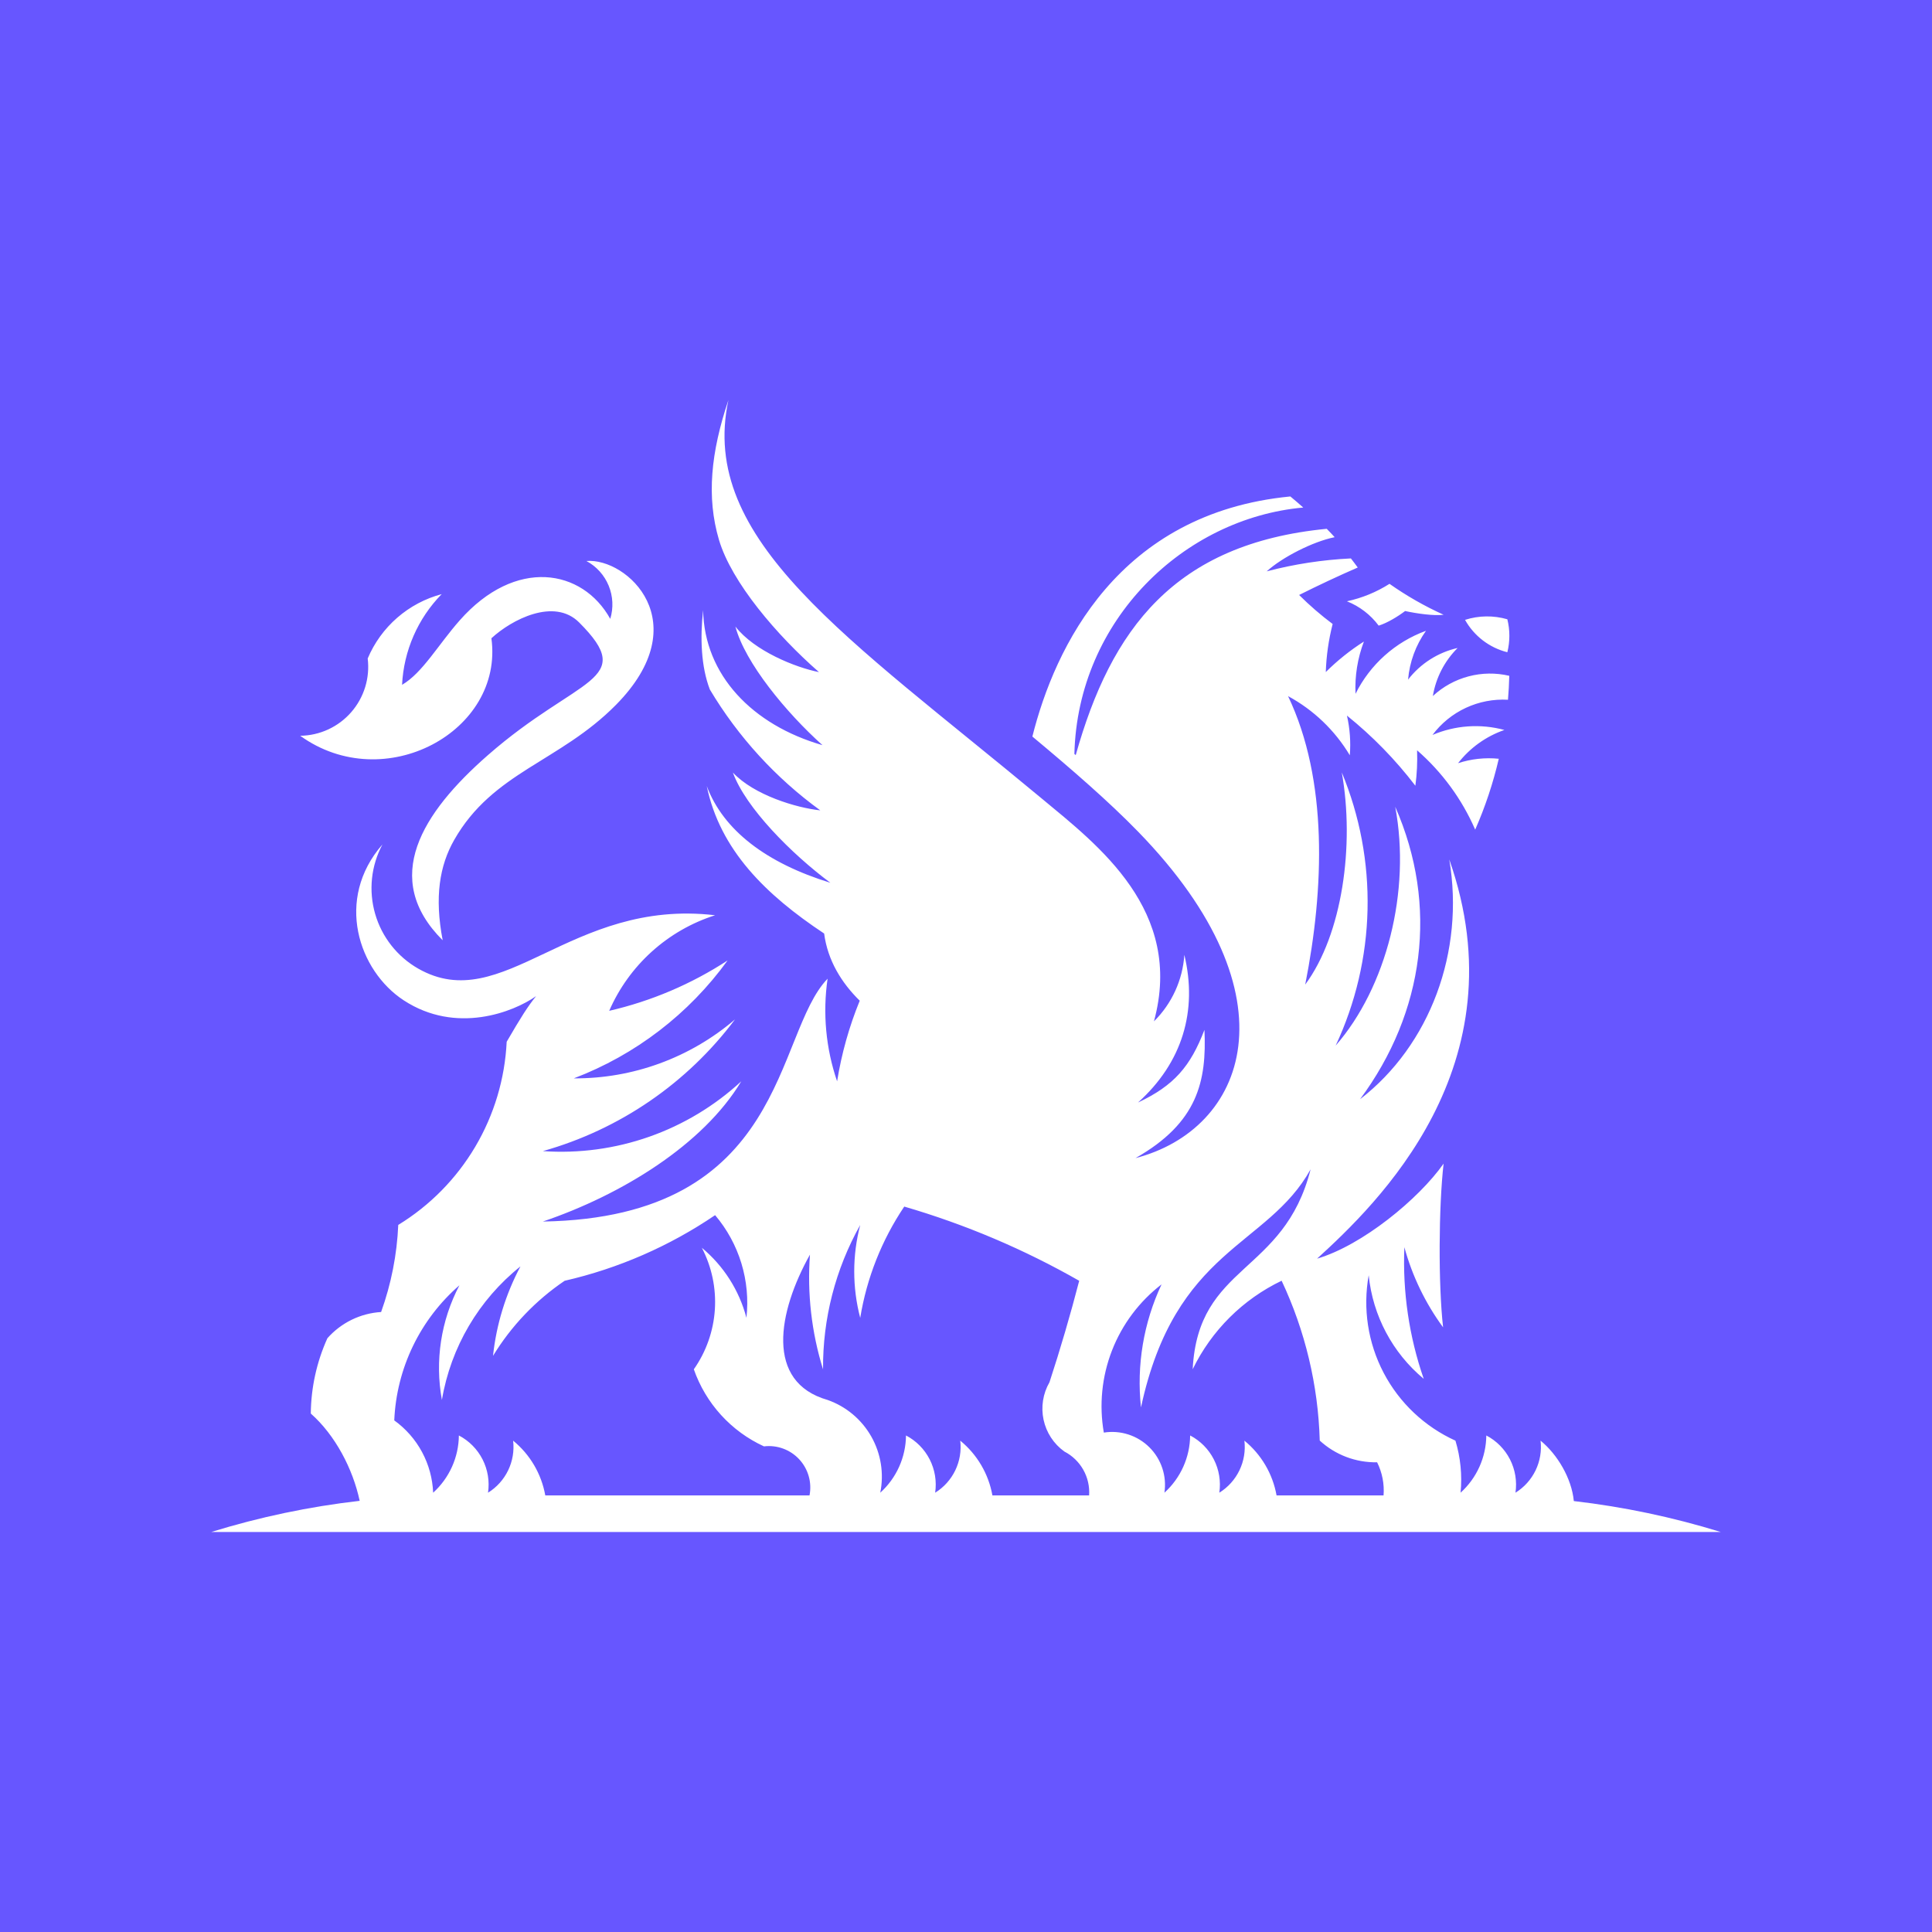 <?xml version="1.0" encoding="UTF-8"?> <svg xmlns="http://www.w3.org/2000/svg" width="512" height="512" viewBox="0 0 512 512" fill="none"><rect width="512" height="512" fill="#6756FF"></rect><g clip-path="url(#clip0_81_467)"><path d="M130.227 169.147C135.607 164.181 146.869 158.332 153.483 164.959C169.105 180.596 153.237 179.158 129.277 200.141C111.814 215.432 100.857 232.778 117.317 249.184C115.112 237.711 116.49 229.402 120.36 222.599C130.622 204.572 148.291 201.934 163.241 186.792C184.829 164.915 166.173 147.792 155.406 148.67C158.068 150.101 160.152 152.411 161.304 155.207C162.456 158.003 162.605 161.112 161.725 164.005C154.377 150.768 136.627 147.631 121.821 164.413C116.1 170.89 111.984 178.31 106.551 181.486C106.994 172.458 110.729 163.906 117.05 157.451C112.699 158.607 108.67 160.745 105.271 163.701C101.873 166.657 99.195 170.352 97.444 174.503C97.756 177.051 97.528 179.637 96.775 182.09C96.022 184.544 94.76 186.812 93.072 188.744C91.385 190.677 89.309 192.232 86.98 193.308C84.652 194.383 82.123 194.955 79.559 194.987C101.836 211.053 133.581 193.845 130.227 169.147ZM365.372 165.795C367.642 165.1 370.477 163.365 372.368 161.927C375.485 162.611 380.067 163.254 382.568 162.913C377.543 160.642 372.743 157.899 368.234 154.722C364.775 156.919 360.954 158.485 356.949 159.347C360.296 160.675 363.209 162.907 365.363 165.795H365.372ZM399.463 172.839C400.175 169.975 400.175 166.98 399.463 164.116C395.793 163.051 391.89 163.104 388.251 164.269C389.437 166.387 391.043 168.239 392.969 169.715C394.895 171.19 397.102 172.256 399.454 172.848L399.463 172.839ZM417.078 397.786C416.509 391.775 412.715 385.418 408.264 381.787C408.583 384.482 408.127 387.211 406.949 389.655C405.771 392.099 403.92 394.155 401.615 395.582C402.058 392.563 401.552 389.482 400.168 386.764C398.784 384.047 396.589 381.827 393.889 380.414C393.861 383.276 393.24 386.102 392.067 388.713C390.893 391.323 389.191 393.662 387.069 395.582C387.517 390.938 387.053 386.252 385.706 381.787C377.544 378.088 370.85 371.766 366.685 363.825C362.521 355.884 361.125 346.779 362.719 337.953C363.796 348.665 369.033 358.524 377.303 365.407C373.423 354.203 371.682 342.369 372.172 330.522C374.263 338.17 377.742 345.368 382.434 351.756C381.141 340.31 381.261 319.812 382.568 308.371C375.96 317.763 360.995 330.043 349.038 333.556C364.809 319.169 403.292 282.429 384.067 227.753C388.227 252.21 378.915 277.043 360.432 291.301C377.487 268.276 381.296 240.033 369.747 213.8C373.963 236.191 367.401 261.699 353.964 277.096C359.254 265.808 362.132 253.538 362.412 241.072C362.692 228.606 360.369 216.22 355.591 204.704C359.019 224.002 355.741 247.626 345.895 260.924C350.944 235.475 351.953 206.677 341.348 184.482C348.109 188.139 353.762 193.552 357.711 200.152C357.994 196.63 357.739 193.085 356.955 189.639C363.721 195.085 369.809 201.325 375.086 208.226C375.506 205.115 375.658 201.972 375.54 198.834C382.173 204.61 387.434 211.795 390.942 219.864C393.604 213.81 395.696 207.522 397.193 201.08C393.552 200.713 389.875 201.113 386.398 202.254C389.553 198.191 393.818 195.132 398.677 193.449C392.356 191.737 385.643 192.203 379.619 194.772C381.928 191.687 384.963 189.221 388.455 187.593C391.946 185.964 395.784 185.225 399.63 185.439C399.8 183.332 399.923 181.219 399.976 179.097C396.419 178.259 392.711 178.311 389.178 179.246C385.646 180.181 382.397 181.971 379.719 184.459C380.517 179.627 382.815 175.17 386.286 171.718C381.068 172.904 376.425 175.871 373.154 180.109C373.548 175.447 375.187 170.976 377.901 167.166C369.768 170.131 363.083 176.109 359.227 183.866C359.013 179.145 359.769 174.43 361.449 170.013C357.802 172.339 354.416 175.05 351.349 178.102C351.489 173.802 352.099 169.531 353.166 165.364C350.027 163.013 347.056 160.445 344.277 157.677C349.396 155.11 354.576 152.683 359.816 150.395C359.23 149.582 358.617 148.784 358.001 147.989C350.465 148.352 342.987 149.5 335.689 151.414C339.794 147.686 347.912 143.525 353.697 142.362C352.938 141.546 352.565 141.112 351.598 140.141C311.163 144.056 294.424 166.828 285.08 200.102L284.722 199.809C285.602 164.199 313.848 137.329 345.376 134.502C344.256 133.505 343.121 132.527 341.954 131.567C296.359 135.973 279.521 171.539 273.589 195.192C284.086 203.938 293.861 212.429 301.604 220.389C344.212 264.185 330.045 299.393 300.91 306.913C317.411 297.559 319.809 286.532 319.191 272.925C315.476 282.611 311.151 287.685 301.578 292.182C313.362 281.587 317.411 267.851 313.866 253.044C313.421 259.707 310.555 265.978 305.809 270.671C313.828 241.28 290.953 223.976 276.149 211.678C224.654 168.88 185.014 143.143 193.039 106.018C188.394 119.86 187.175 131.705 190.538 143.073C193.886 154.349 205.898 168.375 217.037 178.116C210.845 176.904 199.905 172.508 194.889 166.039C197.428 175.654 208.432 188.932 217.969 197.476C199.383 192.14 186.647 178.879 186.333 161.704C185.515 169.097 185.785 176.62 188.116 182.724C195.608 195.272 205.566 206.169 217.386 214.754C211.108 214.105 199.82 210.724 194.223 204.734C197.621 214.085 209.783 226.303 220.057 233.946C203.142 228.748 191.707 220.069 187.298 208.312C190.799 225.22 202.905 237.113 218.406 247.394C219.342 254.535 223.015 260.46 227.838 265.195C225.03 272.065 223.018 279.235 221.842 286.564C218.856 277.827 217.991 268.504 219.318 259.366C205.098 274.129 208.713 322.662 143.863 323.721C164.61 316.677 186.289 303.452 196.44 286.564C189.397 293.07 181.101 298.066 172.059 301.246C163.018 304.425 153.423 305.722 143.863 305.055C164.205 299.334 182.1 287.069 194.786 270.155C182.881 280.33 167.715 285.875 152.061 285.778C168.399 279.563 182.565 268.702 192.816 254.532C183.222 260.789 172.602 265.308 161.443 267.88C164.049 261.9 167.901 256.547 172.741 252.179C177.581 247.81 183.298 244.528 189.509 242.551C151.099 238.02 133.349 269.494 110.852 256.704C105.294 253.539 101.19 248.326 99.415 242.176C97.641 236.026 98.336 229.426 101.352 223.782C88.668 238.307 95.016 257.264 106.993 265.098C120.882 274.179 136.088 268.218 142.069 263.985C139.852 266.735 138.064 269.562 134.276 276.08C133.805 285.903 130.94 295.461 125.932 303.921C120.923 312.381 113.923 319.486 105.542 324.616C105.201 332.496 103.669 340.278 100.998 347.697C98.285 347.863 95.632 348.562 93.189 349.755C90.747 350.947 88.563 352.61 86.763 354.647C83.927 360.922 82.429 367.719 82.365 374.605C88.838 380.325 93.506 389.239 95.318 397.736C81.986 399.261 68.824 402.024 56.003 405.989H456C443.302 402.067 430.27 399.324 417.069 397.795L417.078 397.786ZM214.548 396.298H144.505C143.486 390.597 140.463 385.45 135.982 381.787C136.3 384.482 135.844 387.211 134.666 389.654C133.488 392.098 131.637 394.154 129.332 395.582C129.776 392.563 129.27 389.482 127.886 386.764C126.502 384.046 124.307 381.827 121.606 380.414C121.579 383.276 120.958 386.102 119.784 388.713C118.61 391.323 116.909 393.662 114.787 395.582C114.637 391.814 113.631 388.13 111.846 384.809C110.061 381.489 107.543 378.619 104.484 376.419C104.776 369.588 106.459 362.889 109.429 356.732C112.399 350.575 116.594 345.089 121.756 340.612C116.851 349.934 115.214 360.634 117.109 370.998C119.462 357.04 126.874 344.441 137.926 335.611C134.005 342.974 131.536 351.023 130.655 359.32C135.485 351.403 141.959 344.617 149.636 339.421C163.89 336.148 177.412 330.25 189.511 322.028C192.674 325.756 195.043 330.092 196.47 334.77C197.897 339.448 198.354 344.368 197.812 349.229C195.903 341.961 191.77 335.473 185.993 330.674C188.624 335.721 189.817 341.395 189.443 347.075C189.069 352.755 187.141 358.223 183.87 362.88C185.437 367.361 187.89 371.48 191.084 374.989C194.278 378.499 198.147 381.327 202.459 383.304C204.175 383.098 205.915 383.3 207.538 383.895C209.161 384.489 210.621 385.46 211.798 386.727C212.975 387.993 213.836 389.521 214.312 391.184C214.787 392.847 214.863 394.599 214.533 396.298H214.548ZM288.636 396.298H262.999C261.98 390.597 258.956 385.45 254.476 381.787C254.795 384.482 254.338 387.211 253.16 389.655C251.982 392.099 250.131 394.155 247.826 395.582C248.269 392.563 247.764 389.482 246.38 386.764C244.995 384.046 242.801 381.827 240.1 380.414C240.072 383.276 239.452 386.102 238.278 388.713C237.104 391.323 235.402 393.662 233.28 395.582C234.303 390.492 233.457 385.204 230.896 380.689C228.335 376.175 224.232 372.738 219.342 371.01C202.682 366.273 206.148 347.68 214.65 332.485C213.885 342.752 215.06 353.07 218.116 362.9C218.007 349.501 221.403 336.306 227.967 324.628C225.851 332.699 225.851 341.179 227.967 349.25C229.69 338.692 233.671 328.631 239.637 319.756C255.807 324.471 271.368 331.071 286 339.421C283.655 348.466 281.029 357.432 278.122 366.317C276.387 369.319 275.829 372.86 276.556 376.252C277.284 379.643 279.246 382.642 282.06 384.666C284.17 385.753 285.916 387.435 287.083 389.503C288.25 391.571 288.787 393.936 288.627 396.306L288.636 396.298ZM366.665 396.298H338.301C337.283 390.597 334.26 385.449 329.778 381.787C330.097 384.481 329.641 387.211 328.463 389.654C327.286 392.098 325.436 394.154 323.131 395.582C323.574 392.563 323.067 389.482 321.683 386.764C320.298 384.046 318.103 381.827 315.402 380.414C315.375 383.276 314.755 386.102 313.581 388.713C312.407 391.324 310.705 393.663 308.583 395.582C308.91 393.401 308.719 391.175 308.025 389.082C307.331 386.99 306.155 385.091 304.59 383.539C303.026 381.987 301.118 380.827 299.021 380.152C296.925 379.477 294.699 379.306 292.524 379.653C291.248 372.331 292 364.799 294.697 357.874C297.395 350.949 301.935 344.896 307.826 340.371C303.055 350.535 301.168 361.817 302.373 372.982C311.462 330.718 335.847 330.557 347.323 309.88C340.233 337.886 317.508 334.798 316.074 362.865C321.059 352.605 329.366 344.337 339.644 339.406C345.889 352.681 349.329 367.105 349.748 381.772C353.889 385.572 359.331 387.63 364.947 387.522C366.303 390.24 366.894 393.277 366.657 396.306L366.665 396.298Z" fill="white"></path><path d="M93.799 196.386C108.351 199.84 120.586 188.309 119.657 183.519C110.869 191.311 102.194 194.566 93.799 196.386ZM274.589 325.854C276.893 322.978 278.827 319.822 280.344 316.462C275.783 318.719 270.917 320.301 265.901 321.158C268.541 323.158 271.471 324.742 274.589 325.854ZM290.243 331.742C292.547 328.865 294.482 325.709 296.001 322.35C291.438 324.606 286.572 326.188 281.555 327.046C284.194 329.047 287.124 330.63 290.243 331.742ZM206.91 305.503C218.083 305.312 229.206 307.056 239.786 310.657C232.478 304.499 224.246 299.535 215.392 295.947C213.257 299.686 210.368 302.94 206.91 305.503ZM258.935 319.964C261.24 317.088 263.174 313.932 264.69 310.572C260.129 312.829 255.264 314.411 250.247 315.268C252.886 317.27 255.816 318.853 258.935 319.964ZM341.553 162.029C340.66 160.614 339.496 159.39 338.128 158.428C336.76 157.467 335.214 156.786 333.582 156.427C331.949 156.067 330.261 156.036 328.616 156.334C326.971 156.632 325.401 157.254 323.998 158.163C322.595 159.073 321.386 160.252 320.441 161.633C319.496 163.014 318.835 164.568 318.494 166.207C318.154 167.845 318.142 169.535 318.459 171.178C318.775 172.821 319.415 174.385 320.34 175.779C320.206 172.159 321.514 168.633 323.977 165.978C326.44 163.323 329.855 161.755 333.472 161.621C332.099 162.891 331.114 164.525 330.631 166.333C330.148 168.141 330.188 170.048 330.745 171.835C333.568 167.796 337.261 164.445 341.553 162.029ZM336.345 191.203C336.252 208.32 335.444 225.408 333.924 242.468C338.474 234.769 341.073 226.072 341.495 217.137C341.917 208.201 340.149 199.298 336.345 191.203ZM296.4 207.53C301.703 195.835 306.821 184.058 311.755 172.199C306.016 175.931 301.5 181.271 298.77 187.553C296.04 193.835 295.216 200.783 296.4 207.53ZM319.774 232.771C324.624 225.638 327.658 217.426 328.611 208.851C329.564 200.276 328.407 191.597 325.242 183.572C324.102 200.045 322.279 216.446 319.771 232.774L319.774 232.771ZM309.078 220.77C315.994 209.855 315.311 191.954 318.718 179.519C308.283 188.855 305.689 208.161 309.075 220.773L309.078 220.77ZM291.738 262.153C282.306 255.638 273.105 239.554 271.487 225.501C265.286 243.267 274.996 258.282 291.735 262.162L291.738 262.153ZM258.621 232.058C248.969 225.583 236.611 214.013 234.013 204.44C239.335 209.62 249.62 214.474 255.337 214.78C244.1 207.436 234.491 197.858 227.105 186.642C222.649 210.142 232.579 225.067 258.621 232.058ZM287.264 289.584C278.321 284.744 268.669 271.445 265.893 259.198C262.125 275.452 272.138 287.764 287.264 289.584ZM251.494 245.993C242.466 241.843 233.488 234.878 228.524 226.39C225.006 249.283 239.575 263.629 257.317 264.184C247.714 259.488 238.358 249.568 236.576 242.418C240.437 244.722 247.057 246.257 251.497 245.993H251.494Z" fill="white"></path></g><defs><clipPath id="clip0_81_467"><rect width="400" height="300" fill="white" transform="translate(56 106)"></rect></clipPath></defs></svg> 